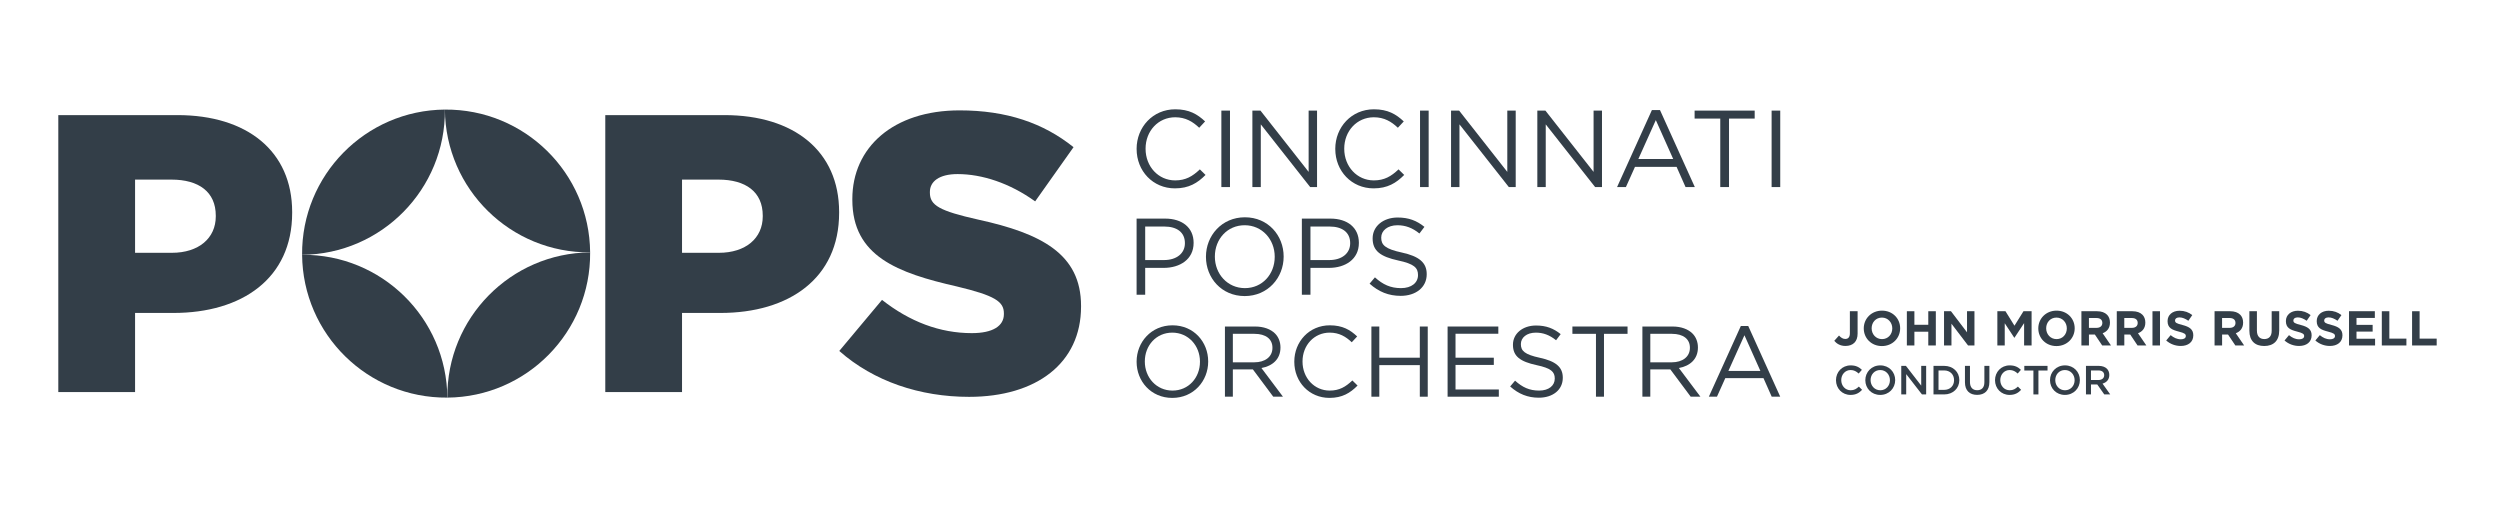 <?xml version="1.0" encoding="UTF-8"?>
<svg id="Layer_1" data-name="Layer 1" xmlns="http://www.w3.org/2000/svg" viewBox="0 0 2451.09 499.84">
  <defs>
    <style>
      .cls-1 {
        isolation: isolate;
      }

      .cls-2 {
        fill: #333e48;
      }
    </style>
  </defs>
  <g>
    <g>
      <path class="cls-2" d="M57.16,112.85h116.78c68.27,0,112.51,35.3,112.51,95.05v.77c0,64.41-49.27,98.16-116.39,98.16h-37.63v77.59H57.16V112.85ZM168.51,247.86c26.37,0,43.05-14.36,43.05-35.69v-.78c0-23.27-16.68-35.3-43.44-35.3h-35.69v71.77h36.08Z"/>
      <path class="cls-2" d="M593.44,112.85h116.76c68.27,0,112.51,35.3,112.51,95.05v.77c0,64.41-49.28,98.16-116.39,98.16h-37.63v77.59h-75.25V112.85ZM704.77,247.86c26.38,0,43.06-14.36,43.06-35.69v-.78c0-23.27-16.68-35.3-43.45-35.3h-35.69v71.77h36.08Z"/>
      <path class="cls-2" d="M822.87,344.07l41.89-50.05c27.15,21.34,56.65,32.59,88.06,32.59,20.57,0,31.43-6.99,31.43-18.62v-.77c0-11.64-8.92-17.46-46.17-26.38-57.8-13.19-102.42-29.48-102.42-84.96v-.77c0-50.44,39.95-86.9,105.14-86.9,46.16,0,82.24,12.41,111.73,36.08l-37.63,53.14c-24.83-17.85-51.99-26.76-76.04-26.76-18.24,0-27.16,7.37-27.16,17.46v.77c0,12.42,9.32,17.85,47.33,26.39,62.08,13.57,100.87,33.75,100.87,84.58v.76c0,55.48-43.84,88.45-109.78,88.45-48.11,0-93.5-15.13-127.25-44.99v-.02Z"/>
      <g>
        <path class="cls-2" d="M436.19,107.43c-77.98.66-140.66,64.42-140,142.4,77.98-.66,140.66-64.42,140-142.4Z"/>
        <path class="cls-2" d="M296.19,249.83c.66,77.98,64.42,140.66,142.4,140-.66-77.98-64.42-140.66-142.4-140h0Z"/>
        <path class="cls-2" d="M578.59,247.44c-.66-77.98-64.42-140.66-142.4-140,.66,77.98,64.42,140.66,142.4,140Z"/>
        <path class="cls-2" d="M578.59,247.44c-77.98.66-140.66,64.42-140,142.4,77.98-.66,140.66-64.42,140-142.4Z"/>
      </g>
    </g>
    <g>
      <g>
        <path class="cls-2" d="M1114.37,146.14v-.21c0-21.2,15.85-38.77,37.91-38.77,13.6,0,21.74,4.82,29.24,11.89l-5.78,6.21c-6.32-6-13.39-10.28-23.56-10.28-16.6,0-29.02,13.49-29.02,30.73v.21c0,17.35,12.53,30.95,29.02,30.95,10.28,0,17.03-3.96,24.2-10.82l5.57,5.46c-7.82,7.92-16.38,13.17-29.98,13.17-21.63,0-37.59-17.03-37.59-38.55h0Z"/>
        <path class="cls-2" d="M1197.47,108.44h8.46v74.96h-8.46s0-74.96,0-74.96Z"/>
        <path class="cls-2" d="M1227.88,108.44h7.92l47.23,60.08v-60.08h8.25v74.96h-6.75l-48.4-61.47v61.47h-8.25s0-74.96,0-74.96Z"/>
        <path class="cls-2" d="M1309.15,146.14v-.21c0-21.2,15.85-38.77,37.91-38.77,13.6,0,21.74,4.82,29.24,11.89l-5.78,6.21c-6.32-6-13.39-10.28-23.56-10.28-16.6,0-29.02,13.49-29.02,30.73v.21c0,17.35,12.53,30.95,29.02,30.95,10.28,0,17.03-3.96,24.2-10.82l5.57,5.46c-7.82,7.92-16.38,13.17-29.98,13.17-21.63,0-37.59-17.03-37.59-38.55h0Z"/>
        <path class="cls-2" d="M1392.25,108.44h8.46v74.96h-8.46s0-74.96,0-74.96Z"/>
        <path class="cls-2" d="M1422.66,108.44h7.92l47.23,60.08v-60.08h8.25v74.96h-6.75l-48.4-61.47v61.47h-8.25s0-74.96,0-74.96Z"/>
        <path class="cls-2" d="M1507.25,108.44h7.92l47.23,60.08v-60.08h8.25v74.96h-6.75l-48.4-61.47v61.47h-8.25s0-74.96,0-74.96Z"/>
        <path class="cls-2" d="M1619.58,107.91h7.93l34.16,75.5h-9.1l-8.78-19.81h-40.8l-8.89,19.81h-8.67l34.16-75.5h-.01ZM1640.46,155.88l-17.03-38.12-17.13,38.12h34.16Z"/>
        <path class="cls-2" d="M1686.62,116.26h-25.17v-7.82h58.9v7.82h-25.17v67.14h-8.57v-67.14h.01Z"/>
        <path class="cls-2" d="M1736.95,108.44h8.46v74.96h-8.46s0-74.96,0-74.96Z"/>
      </g>
      <g>
        <path class="cls-2" d="M1114.37,354.73v-.2c0-18.97,14.25-35.58,35.19-35.58s34.99,16.42,34.99,35.39v.2c0,18.97-14.25,35.58-35.19,35.58s-34.99-16.42-34.99-35.39h0ZM1176.49,354.73v-.2c0-15.63-11.4-28.41-27.13-28.41s-26.93,12.58-26.93,28.21v.2c0,15.63,11.4,28.41,27.13,28.41s26.93-12.58,26.93-28.21Z"/>
        <path class="cls-2" d="M1200.96,320.13h29.59c8.45,0,15.24,2.56,19.56,6.88,3.34,3.34,5.31,8.16,5.31,13.56v.2c0,11.4-7.86,18.09-18.68,20.05l21.13,28.11h-9.53l-19.95-26.74h-19.66v26.74h-7.76v-68.81h-.01ZM1229.86,355.22c10.32,0,17.69-5.31,17.69-14.15v-.2c0-8.45-6.49-13.57-17.59-13.57h-21.23v27.92h21.13Z"/>
        <path class="cls-2" d="M1268.98,354.73v-.2c0-19.46,14.55-35.58,34.8-35.58,12.48,0,19.96,4.42,26.84,10.91l-5.31,5.7c-5.8-5.51-12.29-9.44-21.63-9.44-15.24,0-26.64,12.38-26.64,28.21v.2c0,15.92,11.5,28.41,26.64,28.41,9.44,0,15.63-3.64,22.21-9.93l5.11,5.01c-7.18,7.27-15.04,12.09-27.52,12.09-19.86,0-34.5-15.63-34.5-35.39h0Z"/>
        <path class="cls-2" d="M1344.57,320.13h7.76v30.57h39.71v-30.57h7.77v68.81h-7.77v-30.96h-39.71v30.96h-7.76v-68.81Z"/>
        <path class="cls-2" d="M1419.27,320.13h49.74v7.08h-41.97v23.49h37.55v7.08h-37.55v24.08h42.46v7.08h-50.23v-68.81h0Z"/>
        <path class="cls-2" d="M1480.6,378.91l4.82-5.7c7.18,6.49,14.06,9.73,23.59,9.73s15.33-4.91,15.33-11.7v-.2c0-6.39-3.44-10.03-17.89-13.07-15.83-3.44-23.1-8.55-23.1-19.86v-.2c0-10.81,9.53-18.77,22.61-18.77,10.03,0,17.2,2.85,24.18,8.45l-4.52,6c-6.39-5.21-12.78-7.47-19.85-7.47-8.94,0-14.65,4.91-14.65,11.11v.2c0,6.49,3.54,10.12,18.68,13.37,15.33,3.34,22.41,8.94,22.41,19.46v.2c0,11.8-9.83,19.46-23.49,19.46-10.91,0-19.86-3.64-28.11-11.01h-.01Z"/>
        <path class="cls-2" d="M1564.74,327.3h-23.1v-7.18h54.06v7.18h-23.1v61.63h-7.86v-61.63h0Z"/>
        <path class="cls-2" d="M1610.25,320.13h29.59c8.45,0,15.24,2.56,19.56,6.88,3.34,3.34,5.31,8.16,5.31,13.56v.2c0,11.4-7.86,18.09-18.68,20.05l21.13,28.11h-9.53l-19.95-26.74h-19.66v26.74h-7.76v-68.81h-.01ZM1639.15,355.22c10.32,0,17.69-5.31,17.69-14.15v-.2c0-8.45-6.49-13.57-17.59-13.57h-21.23v27.92h21.13Z"/>
        <path class="cls-2" d="M1706.77,319.63h7.27l31.36,69.3h-8.35l-8.06-18.18h-37.45l-8.16,18.18h-7.96l31.36-69.3h-.01ZM1725.94,363.67l-15.63-34.99-15.73,34.99h31.36Z"/>
      </g>
      <g>
        <path class="cls-2" d="M1114.37,214.32h27.95c16.85,0,27.94,8.96,27.94,23.68v.21c0,16.11-13.44,24.43-29.33,24.43h-18.14v26.35h-8.43v-74.68h.01ZM1141.25,254.97c12.37,0,20.48-6.61,20.48-16.43v-.21c0-10.67-8-16.22-20.06-16.22h-18.88v32.86h18.46Z"/>
        <path class="cls-2" d="M1182.36,251.87v-.21c0-20.59,15.47-38.62,38.19-38.62s37.98,17.82,37.98,38.41v.21c0,20.59-15.47,38.62-38.19,38.62s-37.98-17.82-37.98-38.41ZM1249.78,251.87v-.21c0-16.96-12.38-30.83-29.45-30.83s-29.23,13.66-29.23,30.62v.21c0,16.96,12.38,30.83,29.45,30.83s29.23-13.66,29.23-30.62Z"/>
        <path class="cls-2" d="M1276.4,214.32h27.95c16.85,0,27.94,8.96,27.94,23.68v.21c0,16.11-13.44,24.43-29.33,24.43h-18.14v26.35h-8.43v-74.68h.01ZM1303.28,254.97c12.37,0,20.48-6.61,20.48-16.43v-.21c0-10.67-8-16.22-20.06-16.22h-18.88v32.86h18.46Z"/>
        <path class="cls-2" d="M1342.79,278.12l5.23-6.19c7.78,7.04,15.25,10.56,25.6,10.56s16.64-5.33,16.64-12.7v-.21c0-6.94-3.74-10.88-19.41-14.19-17.17-3.74-25.07-9.28-25.07-21.55v-.21c0-11.74,10.35-20.37,24.53-20.37,10.88,0,18.68,3.09,26.25,9.17l-4.91,6.51c-6.94-5.65-13.87-8.1-21.55-8.1-9.71,0-15.9,5.33-15.9,12.05v.21c0,7.04,3.84,10.99,20.27,14.51,16.64,3.63,24.33,9.71,24.33,21.12v.21c0,12.8-10.68,21.13-25.5,21.13-11.84,0-21.54-3.95-30.51-11.95h0Z"/>
      </g>
    </g>
  </g>
  <g class="cls-1">
    <g class="cls-1">
      <path class="cls-2" d="M1798.38,334.15l4.65-5.18c1.92,2.11,3.79,3.36,6.14,3.36,2.78,0,4.51-1.68,4.51-5.56v-21.63h7.58v21.96c0,3.98-1.15,6.95-3.17,8.97s-5.08,3.12-8.73,3.12c-5.23,0-8.68-2.3-10.98-5.04Z"/>
      <path class="cls-2" d="M1827.3,322.02v-.1c0-9.54,7.53-17.36,17.89-17.36s17.79,7.72,17.79,17.27v.1c0,9.54-7.53,17.36-17.89,17.36s-17.79-7.72-17.79-17.27ZM1855.26,322.02v-.1c0-5.75-4.22-10.55-10.17-10.55s-10.07,4.7-10.07,10.46v.1c0,5.76,4.22,10.55,10.17,10.55s10.07-4.7,10.07-10.46Z"/>
      <path class="cls-2" d="M1869.55,305.14h7.39v13.28h13.62v-13.28h7.39v33.57h-7.39v-13.48h-13.62v13.48h-7.39v-33.57Z"/>
      <path class="cls-2" d="M1906,305.14h6.81l15.73,20.67v-20.67h7.29v33.57h-6.28l-16.26-21.34v21.34h-7.29v-33.57Z"/>
      <path class="cls-2" d="M1958.28,305.14h7.96l8.82,14.2,8.83-14.2h7.96v33.57h-7.34v-21.92l-9.45,14.34h-.19l-9.35-14.2v21.77h-7.24v-33.57Z"/>
      <path class="cls-2" d="M1998.42,322.02v-.1c0-9.54,7.53-17.36,17.89-17.36s17.79,7.72,17.79,17.27v.1c0,9.54-7.53,17.36-17.89,17.36s-17.79-7.72-17.79-17.27ZM2026.38,322.02v-.1c0-5.75-4.22-10.55-10.17-10.55s-10.07,4.7-10.07,10.46v.1c0,5.76,4.22,10.55,10.17,10.55s10.07-4.7,10.07-10.46Z"/>
      <path class="cls-2" d="M2040.67,305.14h15.35c4.27,0,7.58,1.2,9.78,3.4,1.87,1.87,2.88,4.51,2.88,7.67v.1c0,5.42-2.93,8.82-7.19,10.41l8.2,11.99h-8.63l-7.19-10.74h-5.8v10.74h-7.39v-33.57ZM2055.54,321.44c3.6,0,5.66-1.92,5.66-4.75v-.1c0-3.17-2.21-4.8-5.8-4.8h-7.34v9.64h7.48Z"/>
      <path class="cls-2" d="M2075.35,305.14h15.35c4.27,0,7.58,1.2,9.78,3.4,1.87,1.87,2.88,4.51,2.88,7.67v.1c0,5.42-2.93,8.82-7.19,10.41l8.2,11.99h-8.63l-7.19-10.74h-5.8v10.74h-7.39v-33.57ZM2090.21,321.44c3.6,0,5.66-1.92,5.66-4.75v-.1c0-3.17-2.21-4.8-5.8-4.8h-7.34v9.64h7.48Z"/>
      <path class="cls-2" d="M2110.36,305.14h7.39v33.57h-7.39v-33.57Z"/>
      <path class="cls-2" d="M2123.83,333.82l4.36-5.23c3.02,2.49,6.19,4.08,10.02,4.08,3.02,0,4.84-1.2,4.84-3.16v-.1c0-1.87-1.15-2.83-6.76-4.27-6.76-1.73-11.13-3.6-11.13-10.26v-.1c0-6.09,4.89-10.12,11.75-10.12,4.89,0,9.06,1.53,12.47,4.27l-3.84,5.56c-2.97-2.06-5.9-3.31-8.73-3.31s-4.32,1.29-4.32,2.93v.1c0,2.21,1.44,2.93,7.24,4.41,6.81,1.77,10.65,4.22,10.65,10.07v.1c0,6.67-5.08,10.41-12.33,10.41-5.08,0-10.21-1.78-14.24-5.37Z"/>
      <path class="cls-2" d="M2171.22,305.14h15.35c4.27,0,7.58,1.2,9.78,3.4,1.87,1.87,2.88,4.51,2.88,7.67v.1c0,5.42-2.93,8.82-7.19,10.41l8.2,11.99h-8.63l-7.19-10.74h-5.8v10.74h-7.39v-33.57ZM2186.08,321.44c3.6,0,5.66-1.92,5.66-4.75v-.1c0-3.17-2.21-4.8-5.8-4.8h-7.34v9.64h7.48Z"/>
      <path class="cls-2" d="M2205.37,324.32v-19.18h7.39v18.99c0,5.47,2.73,8.3,7.24,8.3s7.24-2.73,7.24-8.06v-19.23h7.39v18.94c0,10.17-5.71,15.15-14.72,15.15s-14.53-5.04-14.53-14.91Z"/>
    </g>
    <g class="cls-1">
      <path class="cls-2" d="M2239.85,333.82l4.36-5.23c3.02,2.49,6.19,4.08,10.02,4.08,3.02,0,4.84-1.2,4.84-3.16v-.1c0-1.87-1.15-2.83-6.76-4.27-6.76-1.73-11.13-3.6-11.13-10.26v-.1c0-6.09,4.89-10.12,11.75-10.12,4.89,0,9.06,1.53,12.47,4.27l-3.84,5.56c-2.97-2.06-5.9-3.31-8.73-3.31s-4.32,1.29-4.32,2.93v.1c0,2.21,1.44,2.93,7.24,4.41,6.81,1.77,10.65,4.22,10.65,10.07v.1c0,6.67-5.08,10.41-12.33,10.41-5.08,0-10.21-1.78-14.24-5.37Z"/>
    </g>
    <g class="cls-1">
      <path class="cls-2" d="M2270.07,333.82l4.36-5.23c3.02,2.49,6.19,4.08,10.02,4.08,3.02,0,4.84-1.2,4.84-3.16v-.1c0-1.87-1.15-2.83-6.76-4.27-6.76-1.73-11.13-3.6-11.13-10.26v-.1c0-6.09,4.89-10.12,11.75-10.12,4.89,0,9.06,1.53,12.47,4.27l-3.84,5.56c-2.97-2.06-5.9-3.31-8.73-3.31s-4.32,1.29-4.32,2.93v.1c0,2.21,1.44,2.93,7.24,4.41,6.81,1.77,10.65,4.22,10.65,10.07v.1c0,6.67-5.08,10.41-12.33,10.41-5.08,0-10.21-1.78-14.24-5.37Z"/>
      <path class="cls-2" d="M2303.06,305.14h25.32v6.57h-17.98v6.81h15.83v6.57h-15.83v7.05h18.22v6.57h-25.56v-33.57Z"/>
      <path class="cls-2" d="M2335.2,305.14h7.39v26.86h16.74v6.71h-24.12v-33.57Z"/>
      <path class="cls-2" d="M2364.88,305.14h7.39v26.86h16.74v6.71h-24.12v-33.57Z"/>
    </g>
  </g>
  <g class="cls-1">
    <g class="cls-1">
      <path class="cls-2" d="M1800.07,372.79v-.08c0-7.96,5.96-14.48,14.4-14.48,5.2,0,8.32,1.8,11,4.36l-3.16,3.64c-2.28-2.08-4.64-3.44-7.88-3.44-5.28,0-9.2,4.36-9.2,9.84v.08c0,5.48,3.88,9.92,9.24,9.92,3.44,0,5.64-1.36,8.04-3.6l3.16,3.2c-2.92,3.04-6.12,4.96-11.36,4.96-8.2,0-14.24-6.36-14.24-14.4Z"/>
    </g>
    <g class="cls-1">
      <path class="cls-2" d="M1828.83,372.79v-.08c0-7.88,6.08-14.48,14.68-14.48s14.6,6.52,14.6,14.4v.08c0,7.88-6.08,14.48-14.68,14.48s-14.6-6.52-14.6-14.4ZM1852.95,372.79v-.08c0-5.44-3.96-9.92-9.52-9.92s-9.44,4.4-9.44,9.84v.08c0,5.44,3.96,9.92,9.52,9.92s9.44-4.4,9.44-9.84Z"/>
      <path class="cls-2" d="M1864.07,358.71h4.56l15,19.36v-19.36h4.84v28h-4.12l-15.44-19.92v19.92h-4.84v-28Z"/>
      <path class="cls-2" d="M1895.67,358.71h10.44c8.8,0,14.88,6.04,14.88,13.92v.08c0,7.88-6.08,14-14.88,14h-10.44v-28ZM1900.59,363.19v19.04h5.52c5.88,0,9.72-3.96,9.72-9.44v-.08c0-5.48-3.84-9.52-9.72-9.52h-5.52Z"/>
      <path class="cls-2" d="M1926.51,374.83v-16.12h4.92v15.92c0,5.2,2.68,7.96,7.08,7.96s7.04-2.6,7.04-7.76v-16.12h4.92v15.88c0,8.36-4.72,12.56-12.04,12.56s-11.92-4.2-11.92-12.32Z"/>
      <path class="cls-2" d="M1955.99,372.79v-.08c0-7.96,5.96-14.48,14.4-14.48,5.2,0,8.32,1.8,11,4.36l-3.16,3.64c-2.28-2.08-4.64-3.44-7.88-3.44-5.28,0-9.2,4.36-9.2,9.84v.08c0,5.48,3.88,9.92,9.24,9.92,3.44,0,5.64-1.36,8.04-3.6l3.16,3.2c-2.92,3.04-6.12,4.96-11.36,4.96-8.2,0-14.24-6.36-14.24-14.4Z"/>
    </g>
    <g class="cls-1">
      <path class="cls-2" d="M1993.63,363.27h-8.92v-4.56h22.76v4.56h-8.92v23.44h-4.92v-23.44Z"/>
    </g>
    <g class="cls-1">
      <path class="cls-2" d="M2009.91,372.79v-.08c0-7.88,6.08-14.48,14.68-14.48s14.6,6.52,14.6,14.4v.08c0,7.88-6.08,14.48-14.68,14.48s-14.6-6.52-14.6-14.4ZM2034.03,372.79v-.08c0-5.44-3.96-9.92-9.52-9.92s-9.44,4.4-9.44,9.84v.08c0,5.44,3.96,9.92,9.52,9.92s9.44-4.4,9.44-9.84Z"/>
      <path class="cls-2" d="M2045.15,358.71h12.48c3.52,0,6.28,1.04,8.08,2.8,1.48,1.52,2.32,3.6,2.32,6.04v.08c0,4.6-2.76,7.36-6.64,8.48l7.56,10.6h-5.84l-6.88-9.76h-6.16v9.76h-4.92v-28ZM2057.27,372.59c3.52,0,5.76-1.84,5.76-4.68v-.08c0-3-2.16-4.64-5.8-4.64h-7.16v9.4h7.2Z"/>
    </g>
  </g>
</svg>